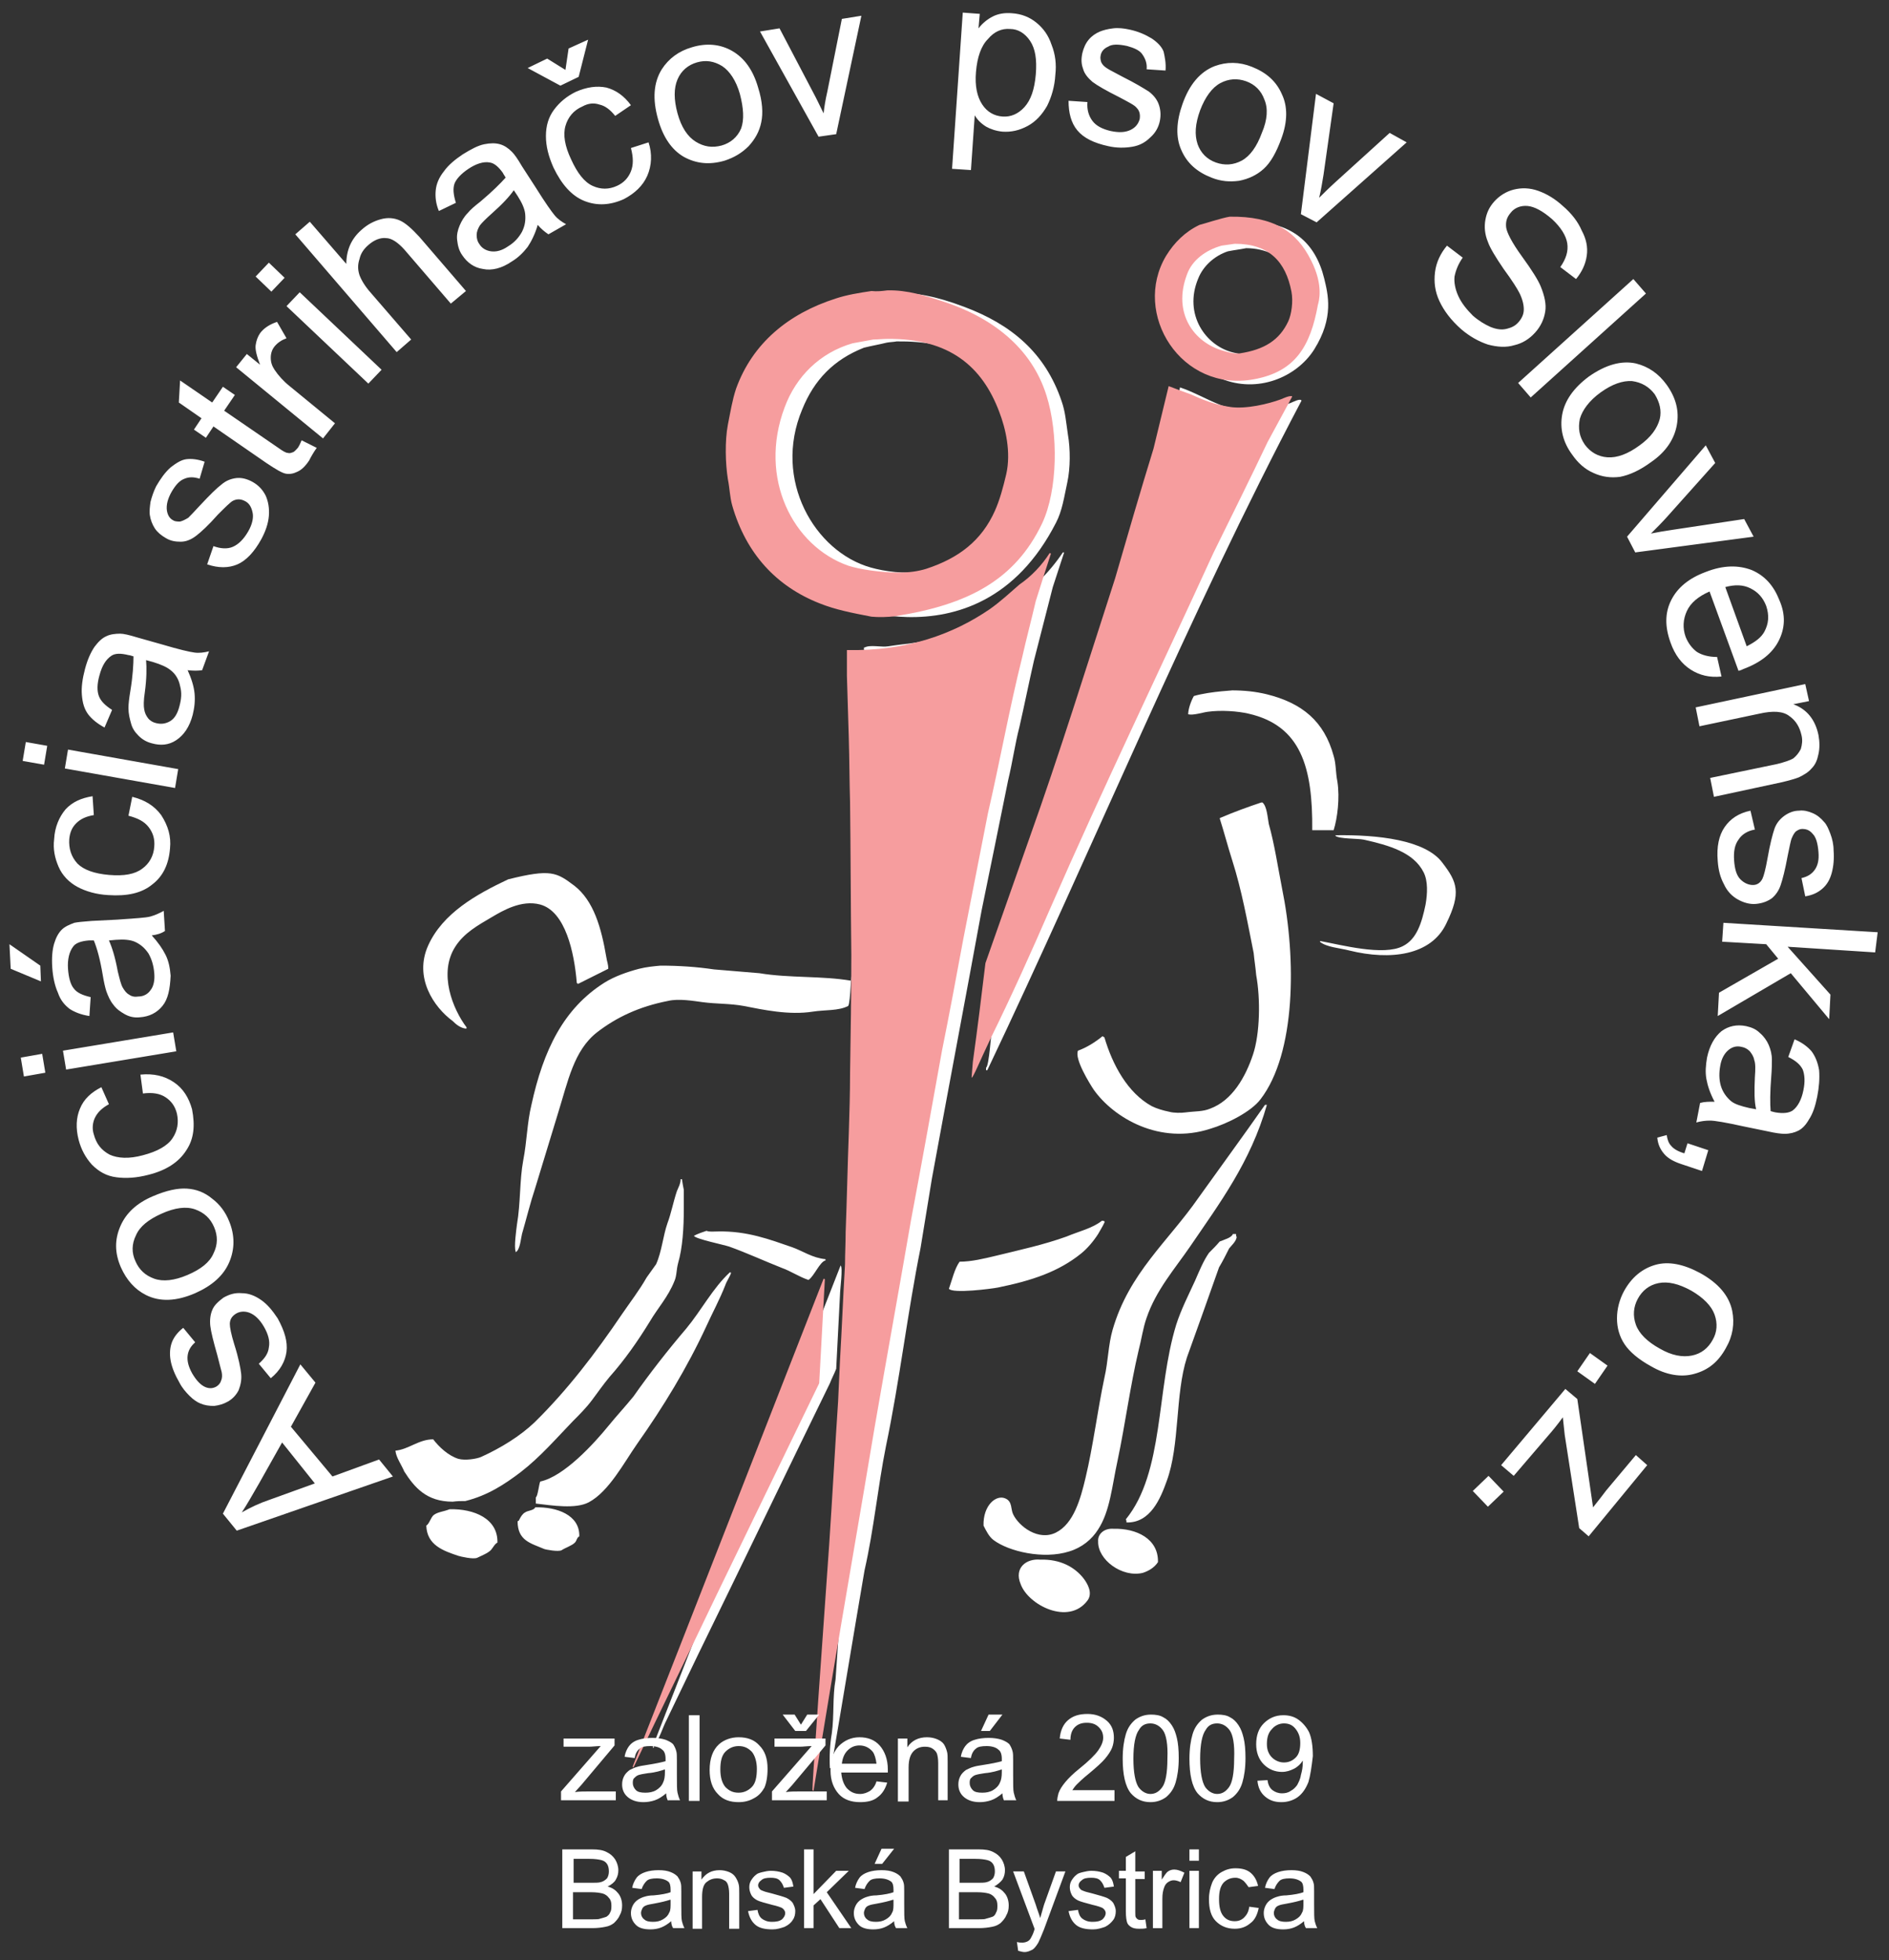 <?xml version="1.0" encoding="utf-8"?>
<!-- Generator: Adobe Illustrator 27.9.5, SVG Export Plug-In . SVG Version: 9.03 Build 54986)  -->
<svg version="1.1" id="Layer_1" xmlns="http://www.w3.org/2000/svg" xmlns:xlink="http://www.w3.org/1999/xlink" x="0px" y="0px"
	 viewBox="0 0 300 311.2" style="enable-background:new 0 0 300 311.2;" xml:space="preserve">
<rect x="0" y="0" width="300" height="311.2" fill="#333333" stroke="none"/>
<g>
	<defs>
		<path id="SVGID_1_" d="M198,35.2c7.1-0.1,10.9,3.3,12.3,9c0.6,2.5,1.6,6.2-1.6,11.3c-2.8,4.4-9,7-14.8,4.6c-4.1-1.7-6.6-4-7.9-8.5
			c-1.2-4-1.2-4.9,0.1-8.3c1.1-3.1,3.2-5.6,6.2-6.9c1.1-0.3,2.2-0.6,3.2-0.9C196.4,35.3,197.2,35.2,198,35.2L198,35.2z M197.9,39.4
			c-1,0.2-1.9,0.3-2.9,0.5c-2.1,0.7-3.9,2.3-4.7,4.3c-2.4,5.7,1.2,10.8,5.7,11.8c0.9,0.2,2.5,0.6,3.8,0.3c2.9-0.7,5.3-2.4,6.3-5
			C208.5,44.8,204.1,39.4,197.9,39.4L197.9,39.4z M153.1,48.7c7.5,2.8,12.9,7.3,15.5,15c0.6,1.7,0.7,3.3,1,5.3
			c0.4,2.3,0.4,5.3-0.1,7.6c-0.5,2.3-0.8,4.5-1.8,6.4c-12.7,24.8-38.6,10.9-34.7,12.6c-8.2-3.6-12.4-8.5-14.3-18.3
			c-0.5-2.3-0.7-5.9-0.3-8.6c0.3-1.8,0.5-3.4,0.9-5c0.7-2.6,2-5.1,3.4-7.1c2.6-3.6,6.8-6.7,11.5-8.2
			C140.3,46.6,143.8,45.2,153.1,48.7L153.1,48.7z M142.4,54.2c-0.5,0.1-1.1,0.1-1.6,0.2c-1.2,0.3-2.4,0.5-3.6,0.8
			c-4.8,1.9-7.9,5.1-9.8,9.8c-4.7,11.2,2,22.6,10.9,25.1c2.1,0.6,5.5,1.1,8.1,0.6c8.3-1.5,12.8-5.3,15-12.9c0.9-3,1.2-6.9,0.2-10.2
			c-0.5-1.9-1.2-3.8-2.2-5.3C156.1,56.9,151.2,54.1,142.4,54.2L142.4,54.2z M187.4,61.5c2.1,0.7,4.2,1.9,6.2,2.7
			c1.1,0.5,2.3,0.5,3.8,0.8c2.3,0.3,5.8-0.4,7.5-1c0.5-0.2,1.6-0.8,1.8-0.4c-18,34.1-33.1,71-49.9,106.3c-0.1,0-0.2,0-0.2,0
			c0-0.1,0-0.3,0-0.4c0.5-0.3,0.8-5.6,1-6.7c0.5-3.7,1-7.4,1.4-11c0.9-2.7,1.9-5.4,2.8-8.1c1.4-3.7,2.6-7.6,3.9-11.4
			c4.2-11.7,7.8-23.7,11.8-35.7c2.3-6.8,4.4-13.8,6.4-20.9C185.1,71,186.6,66.3,187.4,61.5L187.4,61.5z M168.8,87.7
			c0.1,0,0.1,0,0.2,0c-0.6,1.8-1.2,3.7-1.8,5.5c-1,3.9-2,7.8-3,11.7c-0.8,3.5-1.5,7-2.3,10.5c-0.7,2.7-1.1,5.6-1.8,8.5
			c-1.4,6.9-2.8,13.8-4.2,20.6c-2.6,14.2-5.3,28.4-7.9,42.6c-0.6,3.7-1.2,7.3-1.8,11c-2.1,10.4-3.3,21-5.5,31.5
			c-1.3,6.5-1.9,13.1-3.4,19.7c-1.8,10.5-3.5,20.9-5.3,31.4c-0.1,0-0.1,0-0.2,0c-0.1-1.8,0-3.8,0.3-5.5c0.4-2.9,0.1-5.8,0.6-8.6
			c0.4-5.8,0.8-11.6,1.2-17.4c0.7-11.4,1.4-22.7,2.1-34.1c0.4-8.9,0.8-17.7,1.2-26.6c0-2.1,0.1-4.1,0.1-6.2
			c0.2-6.4,0.3-12.9,0.5-19.3c0-1.5,0-2.9,0-4.4c0-5.4,0-10.9,0.1-16.3c0-4.4-0.1-8.7-0.1-13.1c0-1.9-0.1-3.9-0.1-5.8
			c0-3-0.1-6-0.1-9c-0.1-3.9-0.3-7.7-0.4-11.6c0,0,0.1,0,0.1,0c0.9-0.5,2.7,0,3.8-0.2c2.5-0.4,4.9-0.5,7.1-1.2
			C156.9,99.2,164.3,94.4,168.8,87.7L168.8,87.7z M208.4,131.8c0.1-10-1.8-16.6-10.1-18.5c-1.7-0.4-4.4-0.6-6.5-0.3
			c-0.8,0.1-2.3,0.6-3.1,0.4c0-0.9,0.5-2.2,0.9-2.9c2.7-0.8,7-0.9,5.9-0.9c2.2,0,3.9,0.2,5.6,0.6c5.7,1.4,9.2,4.3,10.7,9.8
			c0.4,1.3,0.3,2.6,0.6,4.1c0.4,2.6,0,5.8-0.6,7.7C210.7,131.8,209.5,131.8,208.4,131.8L208.4,131.8z M200.3,127.4
			c0.1,0,0.1,0,0.2,0c0.7,0.6,0.8,2.3,1,3.4c0.9,3.2,1.4,6.6,2.1,10.2c2.3,11.2,2.2,26.2-3.4,33.5c-1.5,2-5.3,3.9-8,4.7
			c-8,2.6-15.3-1.7-18.5-6.2c-0.6-0.9-3.1-4.9-2.5-6.2c1.4-0.5,2.8-1.4,3.9-2.3c0.1,0.1,0.2,0.1,0.3,0.2c1.3,4.4,3.7,8.8,7.5,10.9
			c0.8,0.4,1.8,0.7,2.8,0.9c0.7,0.2,1.9,0.2,2.6,0.1c1.5-0.2,2.7-0.1,3.9-0.6c3.5-1.3,5.6-5,6.8-8.6c1.1-3.3,1.2-8.8,0.5-12.6
			c-0.1-1.2-0.3-2.4-0.4-3.5c-1-5-1.9-10-3.4-14.7c-0.7-2.2-1.3-4.5-2-6.7c0.1,0,0.1-0.1,0.2-0.1C196,128.9,198.2,128.1,200.3,127.4
			L200.3,127.4z M212.1,132.6c6.6-0.1,14.3,0.7,17,4.4c2.3,3,3,4.7,0.6,9.6c-2.4,5.1-8.9,5.9-15.4,4.3c-1.5-0.4-3.6-0.5-4.7-1.4
			c0,0,0,0,0.1-0.1c3.3,0.6,10,2.4,13.1,0.8c2.2-1.1,3-3.7,3.6-6.6c0.3-1.7,0.4-3.7-0.3-5.1c-1.6-3.2-5.5-4.3-9.5-5.2
			c-1-0.2-3.9-0.1-4.5-0.6C212.1,132.7,212.1,132.7,212.1,132.6L212.1,132.6z M91.2,140.6c3.1,2.4,4.3,6.7,5.1,11.4
			c0.1,0.7,0.3,1,0.3,1.8c-1.6,0.8-3.2,1.6-4.8,2.4c-0.1-0.1-0.2-0.1-0.2-0.2c-0.4-4.8-1.8-11.3-5.8-12.4c-3-0.8-6,1-7.7,2
			c-2.2,1.3-4.4,2.5-5.8,4.7c-2.7,4.2-0.4,9.9,1.8,12.8c0,0.1,0,0.2-0.1,0.2c-0.9-0.1-1.6-0.7-2.1-1.2c-3-2.2-6.2-6.9-3.9-12
			c2.3-5.1,7.6-8.1,12.7-10.5C87.5,137.9,88.4,138.5,91.2,140.6L91.2,140.6z M104.9,153.3c3,0,5.8,0.2,8.5,0.6
			c2.4,0.2,4.8,0.4,7.2,0.6c4.8,0.8,10,0.4,14.6,1.2c0-2.7-0.1,3.6-0.5,4c-1.5,0.8-3.7,0.6-5.6,0.9c-3.8,0.6-7.9-0.3-11-0.9
			c-2.2-0.4-4.2-0.3-6.5-0.6c-1.5-0.2-3.8-0.6-5.5-0.2c-4.6,0.9-8.2,2.6-11.3,5c-3.7,2.9-4.6,7.8-6.2,12.9
			c-1.2,3.9-2.4,7.9-3.6,11.8c-0.8,2.4-1.4,4.9-2.1,7.3c-0.2,0.8-0.3,2.5-1,2.9c0,0,0-0.1,0-0.1c-0.3-0.7,0.1-3.5,0.2-4.3
			c0.6-3.5,0.4-7,1-10.2c0.6-3.1,0.6-5.9,1.3-8.8c1.9-8.7,5.1-15.3,11.6-19.4c1.6-1,3.6-1.7,5.5-2.2
			C102.7,153.5,103.8,153.4,104.9,153.3L104.9,153.3z M200.9,175.4c0.1,0,0.2,0,0.3,0c-2.6,9.1-7.5,15.6-12.2,22.5
			c-2.4,3.5-5.4,6.9-6.9,11.3c-0.6,1.7-0.8,3.4-1.3,5.3c-1.3,5.5-2.1,11.6-3.3,17.3c-0.9,4.1-1.2,8.1-3.1,11c-1,1.6-2.6,2.9-4.6,3.5
			c-4.1,1.3-9.6,0-12-1.8c-0.7-0.5-1.2-1.5-1.6-2.3c-0.1-3.2,2-5,3.5-4.3c1.1,0.5,0.8,1.7,1.2,2.5c0.9,1.9,4,4.3,6.8,2.9
			c2.8-1.4,3.9-5.3,4.7-8.7c1.2-5,1.9-10.7,3-15.9c0.6-2.6,0.6-5.2,1.3-7.6c2.6-9,8.8-14,13.6-20.9
			C193.8,185.3,197.4,180.4,200.9,175.4L200.9,175.4z M62.8,230.3c2.1-0.2,3.7-1.8,6-1.8c0.9,1.2,2.4,2.6,4,3.1
			c1.1,0.3,2.9,0,3.6-0.3c3.1-1.4,6.2-3.3,8.5-5.5c5.2-5.1,9.7-11,13.9-17.2c1.3-1.9,2.7-3.7,3.9-5.8c0.5-0.7,1-1.4,1.5-2.1
			c0.9-2,1.1-4.5,1.8-6.5c0.6-1.6,0.9-3.3,1.5-5.1c0.2-0.5,0.6-1.2,0.6-1.9c0.1,0,0.2,0,0.2,0c0.1,0.7,0.2,1.2,0.3,1.7
			c0,1,0,1.9,0,2.9c0,3.2-0.2,6.3-0.9,8.7c-0.3,1.1-0.2,2-0.6,2.9c-1,2.5-2.6,4.2-3.9,6.4c-1.9,3.1-4,6.1-6.4,8.8
			c-1,1.2-1.9,2.5-2.8,3.7c-0.9,1.2-2,2.3-3,3.3c-2.7,2.8-5.2,5.7-8.3,8.1c-2.5,1.9-5.2,3.7-8.8,4.6c-0.7,0-1.3,0-2,0.1
			c-4.2,0-6.1-2.3-7.7-4.8C63.8,232.6,62.9,231.4,62.8,230.3L62.8,230.3z M175,193.8c0.1,0,0.3,0,0.4,0.1c0,0.1,0.3-0.2-1,2
			c-0.7,1.1-1.7,2.3-2.7,3.1c-3.6,2.9-7.8,4.3-13.2,5.4c-1,0.2-7.2,1-7.8,0.2c0.5-1.4,0.9-3.2,1.7-4.3c1.9,0,3.9-0.5,5.6-0.9
			c4.1-1,7.8-1.8,11.4-3.1C171.3,195.5,173.5,195,175,193.8L175,193.8z M114,195.5c4.7-0.1,8.3,1.3,11.8,2.5
			c1.7,0.6,3.2,1.7,5.3,1.9c0,0.1,0,0.2,0,0.2c-0.9,0.2-1.8,2.5-2.7,3.1c-1.5-0.5-2.8-1.4-4.2-1.9c-2.8-1.1-5.6-2.4-8.4-3.4
			c-0.9-0.3-5.3-1.2-5.6-1.7c0.5-0.3,1.4-0.6,2-0.8C112.7,195.6,113.3,195.5,114,195.5L114,195.5z M195.8,195.9c0.2,0,0.3,0,0.5,0
			c0,0.2,0,0.3,0.1,0.5c-0.1,0.7-0.8,1.3-1.2,1.8c-0.5,1-1,2-1.6,3c-1.7,4.8-3.4,9.6-5.1,14.3c-1.9,5.9-1.1,13.9-3.2,19.6
			c-1,2.8-2.6,6.7-6.4,6.6c0-0.2,0-0.3-0.1-0.5c6.1-7.5,4.8-20.5,8-30.9c0.8-2.5,2-4.8,3-7c0.7-1.6,1.3-3.1,2.2-4.4
			c0.6-0.6,1.2-1.2,1.7-1.8C194.4,196.8,195.6,196.5,195.8,195.9L195.8,195.9z M133.5,200.9c0.4,0.3-0.1,3.8-0.1,4.7
			c-0.2,3.9-0.4,7.8-0.6,11.7c-0.3,0.8-0.7,1.5-1,2.3c-7,14.3-13.9,28.7-20.9,43c-1.7,3.5-3.4,7.1-5.1,10.6
			c-0.4,0.7-1.3,3.4-1.8,3.6c0-0.1,0-0.3,0-0.4C113.8,251.3,123.6,226.1,133.5,200.9L133.5,200.9z M115.9,202c0.1,0,0.2,0,0.2,0.1
			c-0.2,0.6-0.7,1.3-0.9,1.9c-0.9,2.3-2,4.3-3,6.5c-3.1,6.7-6.9,12.9-11,18.7c-2.1,3-4.5,7.6-7.7,9.3c-2.1,1.1-5.8,0.5-8.4,0.2
			c0-0.3,0-0.7,0-1c0.3-0.1,0.5-2.1,0.7-2.5c3.8-0.8,8.6-6.1,10.8-8.8c1.3-1.6,2.7-3.1,4-4.7c2.6-3.7,5.5-7.4,8.4-10.8
			C111.4,208,113.2,204.5,115.9,202L115.9,202z M85,239.3c3.4-0.1,7.1,1.2,7,4.6c-0.4,0.2-0.4,0.7-0.7,1c-0.5,0.5-1.5,0.8-2.1,1.2
			c-0.5,0.3-2.6-0.1-2.8-0.2c-2.1-0.9-4.2-1.3-4.2-4.4c0.3-0.1,0.1,0,0.3-0.3c0.2-0.4,0.5-0.9,0.9-1.1
			C83.8,239.8,84.8,239.8,85,239.3L85,239.3z M71.4,239.6c3.9-0.1,7.7,1.5,7.6,5.3c-0.5,0.2-0.8,1.1-1.3,1.4c-0.5,0.4-1.3,0.7-1.9,1
			c-0.6,0.3-2.7-0.2-3-0.3c-2.4-0.8-5-1.7-5.1-4.8c0.5-0.3,0.7-1.3,1.2-1.7C69.6,240,70.4,240,71.4,239.6L71.4,239.6z M176.8,242.7
			c3.7-0.1,7.2,1.6,7.1,5.3c-0.6,0.9-1.5,1.4-2.4,1.7c-3.3,0.8-7.2-2.1-7.1-5C174.3,243.6,175.3,242.6,176.8,242.7L176.8,242.7z
			 M165.2,247.6c3.2-0.1,5.5,1.2,6.9,3c0.6,0.8,1.5,2.3,0.6,3.5c-3,4-9.4,0.7-10.6-2.6C161,248.9,163,247.4,165.2,247.6L165.2,247.6
			z M103.7,277.2c0.1,0,0.1,0.1,0.2,0.1c-0.1,0.1-0.1,0.2-0.2,0.2C103.7,277.4,103.7,277.3,103.7,277.2L103.7,277.2z"/>
	</defs>
	<use xlink:href="#SVGID_1_"  style="overflow:visible;fill-rule:evenodd;clip-rule:evenodd;fill:#FFFFFF;"/>
	<clipPath id="SVGID_00000008141413983543449470000006735025158427101099_">
		<use xlink:href="#SVGID_1_"  style="overflow:visible;"/>
	</clipPath>
</g>
<g>
	<defs>
		<path id="SVGID_00000151523800455829986240000001546663505108242308_" d="M195.3,34.4c6.9-0.1,10.6,2.3,12.9,6.9
			c2.1,4.1,1.2,6.7,1.1,7.1c-1.2,6.6-3.6,10.6-10.1,11.8c-11.6,2.2-19.5-10.4-14-19.6c1.3-2.1,3-3.8,5.3-4.9
			C191,35.6,194,34.6,195.3,34.4L195.3,34.4z M196.1,38.7c-0.7,0.1-1.4,0.2-2.1,0.3c-2.5,0.7-4.7,2.3-5.5,4.6
			c-2.3,6.1,1.1,10.8,5.8,12.1c0.7,0.2,1.7,0.5,2.6,0.4c3.9-0.6,6.3-2.1,7.7-5.1c0.5-1.1,0.8-3.1,0.5-4.7
			C204.2,41.6,201.6,38.7,196.1,38.7L196.1,38.7z M140.9,46.1c3.2-0.1,6.2,0.9,8.7,1.7c7.8,2.5,14.2,7.3,16.6,15
			c1.9,6,1.8,15-0.7,20.3c-4.3,9-11.8,12.9-23.2,14.7c-1.3,0.2-2.9,0.2-3.9,0.1c-3.1-0.6-5.7-1.1-8.2-2.1
			c-6.9-2.7-11.7-7.9-13.9-15.5c-0.4-1.4-0.4-2.7-0.7-4.2c-0.4-2.5-0.5-6.1,0-8.7c0.4-2,0.7-3.9,1.3-5.7c2.6-7.2,8.3-11.9,15.8-14.3
			c1.8-0.6,3.7-0.9,5.7-1.2C139.3,46.3,140.1,46.2,140.9,46.1L140.9,46.1z M140.9,53.8c-0.7,0-1.5,0.1-2.2,0.1
			c-1.1,0.2-2.2,0.4-3.3,0.6c-5.2,1.5-9,5.3-10.8,10.2c-4.2,11.2,1.3,22,10.1,25.1c1.8,0.6,5.3,1.1,8,1.1c1.7,0,3.1-0.2,4.4-0.6
			c5.2-1.7,8.8-4.5,10.9-9.2c0.8-1.8,1.3-3.7,1.8-5.8c0.8-3.5-0.1-7.3-1.1-9.9C156,58.2,150.8,53.7,140.9,53.8L140.9,53.8z
			 M185.6,61.3c1.3,0.5,2.4,0.9,3.5,1.3c2,0.9,3.7,1.6,6.2,2c2.6,0.4,6.2-0.5,8.1-1.2c0.5-0.2,1.3-0.6,1.8-0.5c0,0,0,0,0,0.1
			c-1.3,2.4-2.6,4.8-3.9,7.2c-2.8,5.9-5.7,11.7-8.6,17.6c-8.6,18.8-17.6,37.4-25.9,56.4c-3,6.9-6.1,13.8-9.4,20.5
			c-2,4.2-2.8,6.3-3.1,6.4c0-0.3,0.2-2.3,0.2-2.5c0.8-5.8,1.3-9.9,2-15.7c2.3-6.5,4.6-13.1,6.9-19.6c4.9-13.7,9.2-27.6,13.7-41.5
			c2-6.9,4-13.8,6.1-20.6C184,67.9,184.8,64.6,185.6,61.3L185.6,61.3z M166.7,87.8c0.1,0,0.2,0.1,0.2,0.1c-0.8,2.4-1.6,5-2.4,7.5
			c-0.7,3-1.5,6-2.2,9.1c-2,8-3.5,16.4-5.4,24.6c-1.3,6.6-2.6,13.3-3.9,19.9c-1.1,5.9-2.2,11.9-3.4,17.8c-1.6,8.9-3.2,17.8-4.9,26.8
			c-1.9,11-3.9,22-5.8,33c-2.3,13.8-4.7,27.5-7,41.3c-1.3,7.9-2.7,16.3-2.7,16.4c0,0,0,0-0.1,0c0,0,0-0.1,0-0.1
			c-0.1-0.2-0.5,4.5,2.6-39.2c0.5-7.5,0.9-15,1.4-22.5c0.1-2.2,0.2-4.4,0.3-6.5c0.3-5.1,0.5-10.2,0.8-15.3c0-1.7,0.1-3.4,0.1-5.1
			c0.2-5.2,0.3-10.4,0.5-15.7c0.1-3.2,0.2-6.3,0.2-9.5c0.1-6.3,0.2-12.6,0.2-18.8c-0.1-8.1-0.1-16.1-0.2-24.2
			c-0.1-3.4-0.1-6.8-0.2-10.2c-0.1-3.3-0.2-6.6-0.3-9.9c0-1.3,0-3.2,0-4.1c9.6,0.2,17-2.6,22.7-6.5c1.7-1.2,3.2-2.6,4.7-3.9
			C163.8,91.5,165.5,89.7,166.7,87.8L166.7,87.8z M130.8,203c0.1,0,0.2,0.1,0.2,0.1c-0.3,5.5-0.6,11-0.9,16.5
			c-5.4,11.1-10.8,22.3-16.2,33.4c-4.4,9.2-8.9,18.4-13.3,27.6c0,0-0.1,0-0.1-0.1c0,0,0,0,0-0.1C110.6,254.7,120.7,228.8,130.8,203
			L130.8,203z"/>
	</defs>
	
		<use xlink:href="#SVGID_00000151523800455829986240000001546663505108242308_"  style="overflow:visible;fill-rule:evenodd;clip-rule:evenodd;fill:#F69D9E;"/>
	<clipPath id="SVGID_00000117670889048928793070000014980560828594688442_">
		<use xlink:href="#SVGID_00000151523800455829986240000001546663505108242308_"  style="overflow:visible;"/>
	</clipPath>
</g>
<g>
	<defs>
		<path id="SVGID_00000037692249569031776740000013671648530521451954_" d="M37.6,243l-2.2-2.7l12.3-23.7l2.4,2.9l-3.9,7l6.6,7.9
			l7.4-2.7l2.2,2.7L37.6,243L37.6,243z M44.8,229l-3.6,6.4c-1.1,1.9-2,3.5-2.8,4.7c1.4-0.8,2.9-1.5,4.4-2l7.2-2.6L44.8,229L44.8,229
			z M45.5,214.6c-0.2,1.5-1,3-2.5,4.2l-1.9-2.3c0.9-0.8,1.5-1.6,1.6-2.6c0.2-1-0.1-2.1-0.8-3.3c-0.7-1.2-1.5-1.9-2.3-2.2
			c-0.8-0.3-1.6-0.2-2.2,0.2c-0.6,0.4-0.9,0.9-0.9,1.6c0,0.5,0.2,1.6,0.7,3.2c0.7,2.2,1,3.8,1.1,4.7c0.1,1-0.1,1.8-0.4,2.6
			c-0.4,0.8-1,1.4-1.7,1.8c-0.7,0.4-1.4,0.6-2.2,0.7c-0.8,0-1.5-0.1-2.2-0.4c-0.5-0.2-1.1-0.6-1.7-1.2c-0.6-0.6-1.2-1.3-1.6-2.1
			c-0.7-1.2-1.2-2.4-1.4-3.5c-0.2-1.1-0.1-2.1,0.2-2.9c0.3-0.8,0.9-1.6,1.8-2.3l1.9,2.3c-0.7,0.6-1.1,1.3-1.2,2.1
			c-0.1,0.8,0.1,1.7,0.7,2.8c0.7,1.2,1.4,1.9,2.1,2.2c0.7,0.3,1.3,0.2,1.8-0.1c0.3-0.2,0.6-0.5,0.7-0.9c0.2-0.4,0.2-0.9,0.1-1.4
			c-0.1-0.3-0.3-1.2-0.7-2.7c-0.6-2.1-1-3.7-1.1-4.6c-0.1-0.9,0-1.8,0.3-2.5c0.3-0.8,1-1.4,1.8-2c0.9-0.5,1.8-0.8,2.9-0.7
			c1.1,0,2.1,0.4,3.1,1.1c1,0.7,1.8,1.7,2.6,2.9C45.2,211.3,45.7,213,45.5,214.6L45.5,214.6z M36.4,200.4c-0.9,2.1-2.7,3.7-5.4,4.9
			c-3,1.3-5.6,1.4-7.8,0.3c-1.8-0.9-3.1-2.4-4-4.4c-1-2.3-1-4.4-0.1-6.5c0.9-2.1,2.6-3.7,5.2-4.8c2.1-0.9,3.9-1.3,5.4-1.2
			c1.5,0.1,2.8,0.6,4,1.6c1.2,0.9,2.1,2.1,2.7,3.6C37.3,196.1,37.3,198.3,36.4,200.4L36.4,200.4z M34,194.8c-0.6-1.4-1.6-2.3-3-2.8
			c-1.4-0.5-3.2-0.3-5.4,0.7c-2,0.9-3.4,2-4,3.4c-0.7,1.4-0.7,2.8-0.1,4.1c0.6,1.4,1.6,2.3,3,2.8c1.4,0.5,3.2,0.3,5.3-0.6
			c2.1-0.9,3.5-2,4.1-3.4C34.6,197.6,34.6,196.2,34,194.8L34,194.8z M29.6,182.6c-1.2,1.9-3.2,3.2-6,3.9c-1.9,0.5-3.6,0.6-5.1,0.4
			c-1.6-0.2-2.8-0.9-3.9-2c-1-1.1-1.7-2.4-2.1-3.9c-0.5-1.9-0.4-3.6,0.2-5c0.6-1.5,1.8-2.6,3.4-3.4l1.2,2.7
			c-1.1,0.6-1.8,1.3-2.2,2.1c-0.4,0.8-0.5,1.8-0.2,2.7c0.4,1.5,1.2,2.5,2.5,3.2c1.3,0.6,3.1,0.7,5.3,0.1c2.3-0.6,3.9-1.5,4.7-2.7
			c0.8-1.2,1-2.5,0.7-3.9c-0.3-1.2-0.9-2-1.8-2.6c-0.9-0.6-2.1-0.8-3.6-0.6l-0.4-3c2.1-0.2,3.8,0.2,5.3,1.2c1.5,1,2.4,2.5,2.9,4.3
			C31,178.7,30.8,180.8,29.6,182.6L29.6,182.6z M10.5,169.8l-0.5-3l17.5-2.9l0.5,3L10.5,169.8L10.5,169.8z M3.3,167.9l3.4-0.6l0.5,3
			l-3.4,0.6L3.3,167.9L3.3,167.9z M25.8,159.7c-0.9,1.1-2.1,1.7-3.6,1.8c-0.9,0.1-1.7-0.1-2.4-0.5c-0.7-0.4-1.3-0.8-1.8-1.5
			c-0.5-0.6-0.8-1.3-1.1-2.1c-0.2-0.6-0.4-1.5-0.6-2.7c-0.4-2.4-0.9-4.2-1.4-5.4c-0.4,0-0.7,0-0.8,0c-1.2,0.1-2.1,0.4-2.5,1
			c-0.6,0.8-0.9,2-0.8,3.5c0.1,1.4,0.4,2.5,0.9,3.1c0.5,0.7,1.4,1.1,2.7,1.4l-0.2,3c-1.3-0.2-2.3-0.6-3.1-1.1
			c-0.8-0.6-1.5-1.4-1.9-2.6c-0.5-1.1-0.8-2.5-0.9-4c-0.1-1.5,0-2.8,0.3-3.8c0.3-1,0.7-1.7,1.2-2.2c0.5-0.5,1.2-0.8,2-1.1
			c0.5-0.1,1.4-0.2,2.8-0.3l4-0.2c2.8-0.2,4.6-0.3,5.3-0.5c0.7-0.2,1.4-0.5,2.1-0.9l0.2,3.2c-0.6,0.4-1.3,0.6-2.1,0.7
			c1,1.1,1.7,2.1,2.2,3.1c0.5,1,0.7,2.1,0.8,3.3C27,157,26.7,158.6,25.8,159.7L25.8,159.7z M24.5,154.5c-0.1-1.2-0.4-2.2-0.9-3.1
			c-0.6-0.9-1.3-1.5-2.2-1.9c-0.7-0.3-1.7-0.4-3-0.3l-1.1,0.1c0.5,1.1,1,2.7,1.4,4.9c0.3,1.2,0.5,2.1,0.8,2.6c0.3,0.5,0.6,0.9,1,1.1
			c0.4,0.3,0.9,0.4,1.5,0.3c0.8,0,1.5-0.4,1.9-1C24.4,156.6,24.6,155.6,24.5,154.5L24.5,154.5z M1.5,149.9l4.9,3.4l0.1,2.5l-4.8-2
			L1.5,149.9L1.5,149.9z M27,134.7c-0.2,2.5-1.1,4.4-2.8,5.7c-1.7,1.4-4,1.9-7,1.7c-1.9-0.1-3.6-0.6-4.9-1.3s-2.4-1.8-3-3.2
			c-0.6-1.4-0.9-2.8-0.7-4.4c0.1-1.9,0.8-3.5,1.8-4.7c1.1-1.2,2.5-1.8,4.3-2.1l0.2,3c-1.2,0.2-2.1,0.6-2.8,1.3
			c-0.7,0.7-1,1.5-1.1,2.5c-0.1,1.5,0.3,2.8,1.3,3.9c1,1,2.7,1.6,5,1.8c2.4,0.2,4.1-0.1,5.3-1c1.1-0.8,1.8-2,1.9-3.5
			c0.1-1.2-0.2-2.2-0.9-3.1c-0.7-0.9-1.7-1.4-3.2-1.8l0.6-3c2,0.5,3.5,1.4,4.6,2.9C26.7,131.1,27.2,132.8,27,134.7L27,134.7z
			 M27.8,125.1L10.3,122l0.5-3l17.5,3.1L27.8,125.1L27.8,125.1z M3.6,120.8l0.5-3l3.4,0.6l-0.5,3L3.6,120.8L3.6,120.8z M32.1,106.4
			c-0.7,0.1-1.4,0.1-2.3,0c0.6,1.3,1,2.6,1.1,3.7c0.1,1.1,0,2.2-0.3,3.4c-0.5,1.9-1.4,3.2-2.6,4c-1.2,0.8-2.5,0.9-3.9,0.5
			c-0.8-0.2-1.5-0.6-2.1-1.2c-0.6-0.6-1-1.2-1.2-2c-0.2-0.7-0.4-1.5-0.4-2.4c0-0.6,0.1-1.5,0.3-2.7c0.4-2.4,0.5-4.3,0.5-5.5
			c-0.4-0.1-0.6-0.2-0.8-0.2c-1.2-0.3-2.1-0.3-2.7,0.1c-0.9,0.6-1.5,1.6-1.9,3.1c-0.4,1.4-0.4,2.5-0.1,3.3c0.3,0.8,1,1.5,2.1,2.2
			l-1.2,2.8c-1.1-0.6-2-1.3-2.6-2.1c-0.6-0.8-0.9-1.8-1-3.1c-0.1-1.2,0.1-2.6,0.5-4.1c0.4-1.5,0.9-2.6,1.5-3.5
			c0.6-0.8,1.2-1.4,1.9-1.7c0.6-0.3,1.4-0.4,2.2-0.4c0.5,0,1.4,0.2,2.7,0.6l3.9,1.1c2.7,0.8,4.4,1.2,5.2,1.3c0.7,0.1,1.5,0,2.3-0.2
			L32.1,106.4L32.1,106.4z M28.6,108.9c-0.2-1-0.7-1.9-1.5-2.5c-0.6-0.5-1.5-0.9-2.8-1.3l-1.1-0.3c0.1,1.2,0.1,2.9-0.2,5.1
			c-0.2,1.3-0.2,2.2-0.1,2.7c0.1,0.6,0.3,1,0.6,1.4c0.3,0.4,0.8,0.7,1.3,0.8c0.8,0.2,1.5,0.1,2.2-0.3c0.7-0.4,1.2-1.2,1.5-2.4
			C28.8,111,28.9,110,28.6,108.9L28.6,108.9z M42.7,81.9c-0.1,1.2-0.5,2.4-1.2,3.7c-1.1,2-2.4,3.4-3.8,4c-1.4,0.6-3,0.6-4.8,0l1-2.9
			c1.1,0.4,2.2,0.5,3.1,0.1c0.9-0.4,1.7-1.2,2.4-2.4c0.7-1.2,0.9-2.3,0.7-3.1c-0.2-0.9-0.6-1.5-1.3-1.8c-0.6-0.3-1.2-0.3-1.8,0
			c-0.4,0.2-1.2,1-2.4,2.2c-1.5,1.7-2.7,2.8-3.5,3.4c-0.8,0.6-1.6,0.9-2.4,0.9c-0.8,0-1.6-0.1-2.4-0.6c-0.7-0.4-1.3-0.9-1.7-1.5
			c-0.4-0.6-0.7-1.4-0.8-2.1c-0.1-0.6,0-1.3,0.1-2.1c0.2-0.8,0.5-1.7,0.9-2.5c0.7-1.2,1.4-2.2,2.3-3c0.9-0.7,1.7-1.2,2.5-1.3
			c0.8-0.1,1.8,0,2.9,0.4L31.7,76c-0.9-0.3-1.7-0.3-2.4,0c-0.8,0.3-1.4,1-2,2c-0.7,1.2-0.9,2.2-0.8,3c0.1,0.7,0.4,1.3,1,1.6
			c0.3,0.2,0.7,0.2,1.1,0.2c0.4-0.1,0.8-0.3,1.3-0.6c0.2-0.2,0.9-0.9,1.9-2c1.5-1.6,2.6-2.7,3.4-3.3c0.7-0.6,1.5-0.9,2.3-1
			c0.8-0.1,1.7,0.1,2.6,0.6c0.9,0.5,1.6,1.2,2.1,2.2C42.6,79.6,42.8,80.7,42.7,81.9L42.7,81.9z M49.1,73.1c-0.6,0.9-1.2,1.5-1.9,1.8
			c-0.6,0.3-1.2,0.4-1.8,0.3c-0.6-0.1-1.6-0.7-3.1-1.7l-8.4-5.8l-1.2,1.8l-1.9-1.3l1.2-1.8l-3.6-2.5l0.2-3.5l5.1,3.5l1.7-2.5
			l1.9,1.3l-1.7,2.5l8.6,5.9c0.7,0.5,1.2,0.8,1.5,0.8c0.3,0.1,0.5,0,0.8-0.1c0.3-0.1,0.5-0.4,0.8-0.7c0.2-0.3,0.4-0.7,0.6-1.2
			l2.4,1.2C49.8,71.8,49.4,72.5,49.1,73.1L49.1,73.1z M46,61.3l7.2,5.9l-1.9,2.4L37.5,58.3l1.7-2.1l2.1,1.7
			c-0.5-1.3-0.8-2.4-0.7-3.1c0.1-0.7,0.3-1.3,0.7-1.9c0.6-0.8,1.5-1.4,2.7-1.8l1.5,2.6c-0.8,0.3-1.4,0.7-1.9,1.3
			c-0.4,0.5-0.6,1.1-0.6,1.8c0,0.7,0.2,1.3,0.6,1.9C44.2,59.6,45,60.5,46,61.3L46,61.3z M58.5,60.9l-13-12.3l2.1-2.2l13,12.3
			L58.5,60.9L58.5,60.9z M40.6,43.9l2.1-2.2l2.5,2.4l-2.1,2.2L40.6,43.9L40.6,43.9z M71.6,48.2l-7.4-8.6c-1-1.1-2-1.8-2.9-1.8
			c-0.9-0.1-1.9,0.3-2.8,1.1c-0.7,0.6-1.2,1.3-1.4,2.2c-0.3,0.9-0.3,1.7,0,2.6c0.3,0.8,0.9,1.8,1.8,2.8l6.4,7.4l-2.3,2L46.9,37.2
			l2.3-2l5.8,6.7c0-2.2,0.8-4,2.4-5.4c1-0.9,2-1.4,3.1-1.7c1.1-0.3,2.1-0.2,3,0.2c0.9,0.4,1.9,1.3,3.1,2.6l7.4,8.6L71.6,48.2
			L71.6,48.2z M87.1,37.2c-0.6-0.4-1.2-0.9-1.7-1.5c-0.4,1.4-1,2.6-1.6,3.5c-0.7,0.9-1.5,1.7-2.5,2.3c-1.6,1.1-3.2,1.5-4.6,1.2
			c-1.4-0.2-2.5-1-3.3-2.2c-0.5-0.7-0.7-1.5-0.8-2.4c-0.1-0.8,0.1-1.6,0.4-2.3c0.3-0.7,0.7-1.4,1.3-2c0.4-0.5,1.1-1.1,2-1.8
			c1.9-1.6,3.2-2.9,4-3.8c-0.2-0.4-0.4-0.6-0.4-0.7c-0.7-1-1.4-1.6-2.1-1.7c-1-0.2-2.2,0.2-3.4,1c-1.2,0.8-1.9,1.6-2.2,2.3
			c-0.3,0.8-0.2,1.8,0.2,3.1l-2.7,1.3c-0.5-1.2-0.6-2.3-0.5-3.3c0.1-1,0.5-2,1.3-3c0.7-1,1.8-1.9,3-2.7c1.3-0.8,2.4-1.4,3.4-1.6
			c1-0.2,1.8-0.2,2.5,0c0.7,0.2,1.3,0.6,1.9,1.2c0.4,0.4,0.9,1.1,1.6,2.3l2.2,3.4c1.5,2.4,2.5,3.8,3,4.4c0.5,0.6,1.1,1,1.8,1.4
			L87.1,37.2L87.1,37.2z M83.4,33.9c-0.1-0.8-0.5-1.7-1.2-2.8l-0.6-0.9c-0.7,1-1.8,2.2-3.5,3.7c-0.9,0.8-1.6,1.5-1.9,1.9
			c-0.3,0.5-0.5,1-0.5,1.5c0,0.5,0.1,1,0.4,1.4c0.4,0.7,1.1,1.1,1.9,1.2c0.8,0.1,1.7-0.1,2.7-0.8c1-0.6,1.7-1.4,2.2-2.3
			C83.4,35.8,83.5,34.9,83.4,33.9L83.4,33.9z M102.8,27.9c-0.7,1.6-2,2.8-3.7,3.7c-2.2,1-4.3,1.1-6.3,0.3c-2-0.8-3.6-2.6-4.9-5.3
			c-0.8-1.8-1.2-3.4-1.2-5c0-1.6,0.4-3,1.3-4.2c0.9-1.2,2-2.1,3.4-2.8c1.8-0.8,3.4-1,4.9-0.7c1.5,0.4,2.8,1.3,3.9,2.8l-2.5,1.7
			c-0.8-1-1.6-1.6-2.5-1.8c-0.9-0.3-1.8-0.2-2.7,0.3c-1.4,0.6-2.3,1.7-2.7,3.1c-0.4,1.4-0.1,3.2,0.9,5.3c1,2.2,2.1,3.6,3.4,4.2
			c1.3,0.6,2.6,0.6,3.9,0c1.1-0.5,1.8-1.3,2.2-2.3c0.4-1,0.4-2.2,0-3.7l2.8-0.9C103.6,24.4,103.5,26.3,102.8,27.9L102.8,27.9z
			 M89,13.6l-5.2-2.8l3.1-1.5l2.9,1.8l0.5-3.4l3.1-1.4l-1.5,5.9L89,13.6L89,13.6z M120.9,19.4c-0.3,1.5-1,2.7-2,3.8
			c-1.1,1.1-2.3,1.8-3.8,2.3c-2.4,0.7-4.5,0.5-6.5-0.6c-1.9-1.1-3.3-3.1-4.1-6c-0.9-3.2-0.7-5.8,0.6-7.9c1.1-1.7,2.7-2.9,4.8-3.5
			c2.3-0.7,4.5-0.5,6.4,0.6c1.9,1.1,3.3,3,4.1,5.8C121.1,16.1,121.2,18,120.9,19.4L120.9,19.4z M117.5,14.9
			c-0.6-2.1-1.6-3.6-2.8-4.4c-1.3-0.8-2.6-1-4-0.6c-1.4,0.4-2.5,1.3-3.1,2.7c-0.6,1.4-0.6,3.2,0,5.4c0.6,2.2,1.6,3.7,2.9,4.5
			c1.3,0.8,2.6,1,4.1,0.6c1.4-0.4,2.5-1.3,3.1-2.7C118.2,19,118.1,17.2,117.5,14.9L117.5,14.9z M132.8,21.3l-2.8,0.4l-9.3-16.7
			l3.1-0.5l5.3,10.1c0.6,1.1,1.1,2.2,1.7,3.4c0.1-1,0.3-2.2,0.6-3.5L133.7,3l3.1-0.5L132.8,21.3L132.8,21.3z M167.6,11.9
			c-0.1,1.8-0.6,3.5-1.3,4.9c-0.8,1.4-1.8,2.5-3.1,3.2c-1.3,0.7-2.6,1-4,0.9c-1-0.1-1.9-0.4-2.6-0.8c-0.8-0.5-1.4-1.1-1.8-1.8
			l-0.6,8.7l-3-0.2L152.9,2l2.7,0.2l-0.2,2.3c0.7-0.9,1.5-1.5,2.3-1.9c0.8-0.4,1.8-0.6,3-0.5c1.5,0.1,2.8,0.6,3.9,1.5
			c1.1,0.9,1.9,2,2.4,3.5C167.6,8.6,167.8,10.2,167.6,11.9L167.6,11.9z M163.6,6.5c-0.8-1.2-1.9-1.9-3.2-1.9
			c-1.3-0.1-2.5,0.4-3.5,1.6c-1.1,1.1-1.7,2.9-1.9,5.2c-0.2,2.3,0.2,4,1,5.2c0.8,1.2,1.9,1.8,3.2,1.9c1.3,0.1,2.5-0.4,3.5-1.5
			c1-1.1,1.6-2.8,1.8-5.2C164.7,9.4,164.4,7.7,163.6,6.5L163.6,6.5z M185.1,11.2l-3-0.2c0.1-0.9-0.2-1.7-0.7-2.4
			C181,8,180.1,7.6,179,7.3c-1.4-0.3-2.4-0.3-3,0.1c-0.7,0.3-1.1,0.8-1.2,1.4c-0.1,0.4,0,0.8,0.1,1.1c0.2,0.4,0.5,0.7,1,1
			c0.3,0.2,1.1,0.6,2.4,1.3c2,1,3.3,1.8,4.1,2.3c0.7,0.5,1.3,1.2,1.6,2c0.3,0.8,0.4,1.7,0.2,2.7c-0.2,1-0.7,1.9-1.5,2.6
			c-0.8,0.8-1.7,1.3-2.9,1.5c-1.2,0.2-2.5,0.2-3.8-0.1c-2.3-0.5-3.9-1.3-4.9-2.5c-1-1.2-1.4-2.8-1.4-4.7l3,0.2
			c-0.1,1.2,0.2,2.2,0.8,3c0.6,0.8,1.6,1.3,2.9,1.6c1.4,0.3,2.4,0.2,3.2-0.2c0.8-0.4,1.2-1,1.4-1.7c0.1-0.7,0-1.3-0.5-1.8
			c-0.3-0.4-1.3-0.9-2.8-1.7c-2-1-3.4-1.8-4.2-2.4c-0.7-0.6-1.3-1.3-1.5-2.1c-0.3-0.8-0.3-1.6-0.1-2.5c0.2-0.8,0.5-1.5,1-2.1
			c0.5-0.6,1.1-1,1.8-1.3c0.5-0.2,1.2-0.4,2.1-0.5c0.8-0.1,1.7,0,2.6,0.2c1.4,0.3,2.5,0.8,3.5,1.4c0.9,0.6,1.6,1.3,1.9,2.1
			C185,9.1,185.2,10.1,185.1,11.2L185.1,11.2z M203.5,22c-0.8,2.2-1.7,3.8-2.8,4.8c-1.1,1-2.4,1.6-3.9,1.9c-1.5,0.2-2.9,0.1-4.4-0.5
			c-2.3-0.9-3.9-2.3-4.8-4.4c-0.9-2-0.8-4.5,0.2-7.3c1.1-3.1,2.8-5.1,5.1-6c1.9-0.7,3.9-0.7,5.9,0.1c2.3,0.9,3.9,2.3,4.8,4.4
			C204.5,16.9,204.5,19.3,203.5,22L203.5,22z M200.8,15.8c-0.5-1.4-1.5-2.4-2.9-2.9c-1.4-0.5-2.8-0.4-4.1,0.3
			c-1.3,0.7-2.4,2.2-3.2,4.3c-0.8,2.2-0.9,3.9-0.4,5.4c0.5,1.4,1.5,2.4,2.9,2.9c1.4,0.5,2.8,0.4,4.1-0.3c1.3-0.7,2.4-2.2,3.2-4.4
			C201.3,19,201.4,17.2,200.8,15.8L200.8,15.8z M209.1,35.3l-2.5-1.3l2.4-19.1l2.8,1.5l-1.6,11.3c-0.2,1.2-0.4,2.5-0.7,3.7
			c0.7-0.7,1.5-1.5,2.6-2.5l8.6-7.8l2.7,1.5L209.1,35.3L209.1,35.3z M252,40.6c-0.2,1.4-0.8,2.6-1.7,3.7l-2.5-1.9
			c0.9-1.3,1.3-2.5,1.1-3.8c-0.2-1.2-1-2.5-2.4-3.8c-1.5-1.3-2.8-2-3.9-2.1c-1.1-0.1-2.1,0.3-2.7,1.1c-0.6,0.7-0.8,1.4-0.7,2.3
			c0.1,0.8,0.9,2.4,2.5,4.6c1.6,2.2,2.6,3.8,3,4.8c0.6,1.5,0.9,2.8,0.7,4c-0.2,1.2-0.7,2.3-1.6,3.3c-0.9,1-2,1.7-3.3,2
			c-1.3,0.4-2.7,0.3-4.2-0.1c-1.5-0.5-2.9-1.3-4.2-2.4c-1.7-1.5-2.8-3-3.5-4.5c-0.7-1.5-0.9-3-0.7-4.6c0.2-1.6,0.9-3,1.9-4.2
			l2.5,1.9c-0.7,1-1.1,2-1.3,3c-0.1,0.9,0.1,2,0.6,3.1c0.5,1.1,1.3,2.1,2.3,3.1c0.9,0.8,1.9,1.4,2.8,1.8c1,0.4,1.8,0.5,2.6,0.3
			c0.8-0.2,1.4-0.5,1.9-1.1c0.5-0.6,0.8-1.2,0.8-2c0-0.7-0.2-1.6-0.7-2.6c-0.3-0.6-1.1-1.9-2.5-3.8c-1.3-1.9-2.2-3.4-2.5-4.3
			c-0.5-1.2-0.6-2.4-0.4-3.5c0.2-1.1,0.6-2,1.4-2.9c0.8-0.9,1.9-1.6,3.1-1.9c1.2-0.3,2.5-0.3,3.9,0.2c1.4,0.5,2.7,1.3,3.9,2.4
			c1.4,1.2,2.4,2.5,3,3.9C251.9,37.9,252.2,39.2,252,40.6L252,40.6z M243.1,63.1l-2-2.3l18.3-16.5l2,2.3L243.1,63.1L243.1,63.1z
			 M266.3,67.5c-0.4,2.2-1.7,4.2-4,5.8c-1.9,1.4-3.5,2.1-5,2.4c-1.5,0.2-2.9,0-4.2-0.6c-1.4-0.6-2.5-1.6-3.4-2.9
			c-1.5-2-2-4.2-1.6-6.4c0.4-2.2,1.8-4.2,4.2-6c2.7-1.9,5.2-2.6,7.5-2.1c2,0.5,3.6,1.6,4.9,3.4C266.2,63.2,266.7,65.3,266.3,67.5
			L266.3,67.5z M262.8,62.6c-0.9-1.2-2.1-1.9-3.6-2.1c-1.5-0.1-3.2,0.5-5,1.8c-1.8,1.3-2.9,2.8-3.3,4.2c-0.3,1.5-0.1,2.8,0.8,4.1
			c0.9,1.2,2.1,1.9,3.6,2c1.5,0.1,3.2-0.5,5.1-1.9c1.8-1.3,2.8-2.7,3.2-4.2C263.9,65.2,263.6,63.9,262.8,62.6L262.8,62.6z M277,82.4
			l1.5,2.8l-18.8,2.5l-1.3-2.5l12.5-14.5l1.5,2.8l-7.6,8.5c-0.8,0.9-1.7,1.8-2.6,2.7c1-0.2,2.1-0.4,3.5-0.6L277,82.4L277,82.4z
			 M282.5,101.7c-1,2-2.9,3.5-5.6,4.5c-0.2,0.1-0.4,0.2-0.8,0.3l-4.6-12.6c-1.8,0.8-3,1.8-3.6,3.1c-0.6,1.3-0.7,2.7-0.2,4.1
			c0.4,1,1,1.8,1.8,2.4c0.8,0.5,1.9,0.8,3.2,0.8l0.7,3.1c-1.9,0.2-3.5-0.2-4.9-1.1c-1.4-0.9-2.5-2.3-3.2-4.3
			c-0.9-2.5-0.9-4.7,0.1-6.7c1-2,2.8-3.5,5.5-4.5c2.8-1.1,5.2-1.1,7.3-0.3c2.1,0.9,3.5,2.5,4.4,4.8
			C283.6,97.6,283.5,99.7,282.5,101.7L282.5,101.7z M280.5,96.2c-0.5-1.3-1.3-2.2-2.5-2.8c-1.2-0.6-2.5-0.6-4-0.2l3.4,9.4
			c1.4-0.7,2.3-1.4,2.8-2.3C280.9,99,281,97.7,280.5,96.2L280.5,96.2z M288.8,116.7c0.2,1.1,0.2,2.1,0,3c-0.2,1-0.5,1.7-1.1,2.3
			c-0.5,0.6-1.2,1-2,1.4c-0.5,0.2-1.5,0.5-2.8,0.8l-10.7,2.3l-0.6-3l10.6-2.2c1.2-0.3,2.1-0.6,2.6-0.9c0.5-0.4,0.9-0.9,1.2-1.5
			c0.2-0.7,0.3-1.4,0.1-2.2c-0.3-1.3-0.9-2.3-1.9-3c-1-0.8-2.6-0.9-4.8-0.4l-9.5,2l-0.6-3l17.4-3.7l0.6,2.7l-2.5,0.5
			C287,112.6,288.3,114.3,288.8,116.7L288.8,116.7z M290.9,138.6c-0.3,1.1-0.8,1.9-1.5,2.5c-0.7,0.6-1.5,1-2.7,1.2l-0.6-2.9
			c0.9-0.2,1.6-0.6,2.1-1.3c0.5-0.7,0.7-1.6,0.6-2.8c-0.1-1.4-0.4-2.4-0.9-2.9c-0.5-0.6-1-0.8-1.7-0.8c-0.4,0-0.7,0.2-1,0.4
			c-0.3,0.3-0.5,0.7-0.7,1.2c-0.1,0.3-0.3,1.2-0.6,2.7c-0.4,2.2-0.8,3.7-1.1,4.6c-0.3,0.9-0.8,1.6-1.4,2.1c-0.7,0.5-1.5,0.8-2.5,0.9
			c-1,0.1-2-0.2-2.9-0.7c-0.9-0.5-1.7-1.3-2.2-2.4c-0.6-1.1-0.9-2.3-1-3.7c-0.2-2.3,0.2-4.1,1.1-5.4c0.9-1.3,2.2-2.2,4.1-2.6l0.7,3
			c-1.2,0.2-2.1,0.8-2.6,1.6c-0.6,0.8-0.8,1.9-0.7,3.3c0.1,1.4,0.4,2.4,1,3c0.6,0.6,1.3,0.9,2,0.9c0.7,0,1.2-0.4,1.5-1
			c0.2-0.4,0.5-1.5,0.8-3.2c0.4-2.3,0.8-3.8,1.1-4.7c0.3-0.9,0.9-1.6,1.6-2.1c0.7-0.5,1.5-0.8,2.3-0.8c0.8-0.1,1.5,0.1,2.2,0.4
			c0.7,0.3,1.3,0.8,1.8,1.4c0.4,0.4,0.7,1.1,1,1.9c0.3,0.8,0.5,1.7,0.5,2.6C291.3,136.3,291.2,137.5,290.9,138.6L290.9,138.6z
			 M297.8,151.2l-13.9-0.9l6.8,7.6l-0.2,3.9l-6.1-7.3l-11.6,6.8l0.2-3.7l9.4-5.4l-1.9-2.3l-7-0.4l0.2-3l24.5,1.5L297.8,151.2
			L297.8,151.2z M288.6,174.1c-0.3,1.5-0.7,2.7-1.3,3.6c-0.5,0.9-1.1,1.5-1.7,1.8c-0.6,0.3-1.3,0.5-2.2,0.5c-0.5,0-1.4-0.1-2.7-0.4
			l-3.9-0.8c-2.7-0.6-4.5-0.9-5.2-0.9c-0.8,0-1.5,0.1-2.2,0.3l0.6-3.1c0.7-0.2,1.4-0.2,2.3-0.2c-0.7-1.3-1.1-2.5-1.3-3.6
			c-0.2-1.1-0.1-2.2,0.1-3.4c0.4-1.9,1.2-3.3,2.3-4.2c1.1-0.8,2.4-1.1,3.9-0.8c0.9,0.2,1.6,0.5,2.2,1.1c0.6,0.5,1.1,1.2,1.4,1.9
			c0.3,0.7,0.5,1.5,0.5,2.3c0,0.6,0,1.5-0.1,2.7c-0.2,2.5-0.2,4.3-0.1,5.5c0.4,0.1,0.7,0.2,0.8,0.2c1.2,0.2,2.1,0.1,2.7-0.3
			c0.8-0.6,1.4-1.7,1.7-3.2c0.3-1.4,0.2-2.5-0.1-3.3c-0.4-0.8-1.1-1.4-2.3-2l1-2.8c1.2,0.5,2.1,1.2,2.7,1.9c0.6,0.8,1,1.8,1.2,3
			C289,171.2,288.9,172.6,288.6,174.1L288.6,174.1z M278.7,171c0.1-1.3,0.1-2.2-0.1-2.7c-0.1-0.6-0.4-1-0.7-1.4
			c-0.4-0.4-0.8-0.6-1.3-0.7c-0.8-0.2-1.5,0-2.1,0.5c-0.6,0.5-1.1,1.3-1.3,2.5c-0.2,1.1-0.2,2.2,0.1,3.2c0.3,1,0.9,1.8,1.6,2.4
			c0.6,0.5,1.6,0.8,2.9,1.1l1.1,0.2C278.6,174.9,278.6,173.2,278.7,171L278.7,171z M270.3,185.9l-3.3-1.1c-1.2-0.4-2.1-0.9-2.7-1.6
			c-0.6-0.7-1-1.5-1.1-2.6l1.5-0.4c0.1,0.7,0.3,1.3,0.7,1.7c0.4,0.5,1.1,0.9,2.1,1.2l0.5-1.6l3.3,1.1L270.3,185.9L270.3,185.9z
			 M274.1,214c-1.2,2.2-2.8,3.5-5,4.1c-2.1,0.6-4.5,0.2-6.9-1.2c-2-1.1-3.4-2.3-4.2-3.5c-0.8-1.2-1.2-2.6-1.2-4.1
			c0-1.5,0.4-3,1.1-4.3c1.2-2.2,2.9-3.6,5-4.2c2.1-0.6,4.5-0.1,7.1,1.3c2.9,1.6,4.6,3.6,5.1,6C275.5,210.1,275.2,212.1,274.1,214
			L274.1,214z M272.3,208.7c-0.5-1.4-1.8-2.7-3.7-3.8c-2-1.1-3.7-1.5-5.2-1.2c-1.5,0.3-2.6,1.2-3.3,2.5c-0.7,1.3-0.8,2.7-0.3,4.1
			c0.5,1.4,1.8,2.7,3.8,3.8c1.9,1.1,3.6,1.4,5.1,1.1c1.5-0.3,2.6-1.2,3.3-2.5C272.7,211.5,272.8,210.1,272.3,208.7L272.3,208.7z
			 M253.3,219.7l-2.8-2l2-2.9l2.8,2L253.3,219.7L253.3,219.7z M252.3,243.9l-1.5-1.3l-2.3-14.8l-0.3-2.8c-0.8,1.1-1.6,2.1-2.4,3
			l-5.4,6.3l-2-1.7l10.2-12.1l1.9,1.6l2.5,17.2c0.8-1,1.5-1.9,2.1-2.7l4.7-5.6l1.8,1.6L252.3,243.9L252.3,243.9z M236.3,239.2
			l-2.4-2.5l2.5-2.4l2.4,2.5L236.3,239.2L236.3,239.2z"/>
	</defs>
	<use xlink:href="#SVGID_00000037692249569031776740000013671648530521451954_"  style="overflow:visible;fill:#FFFFFF;"/>
	<clipPath id="SVGID_00000048472964978946048330000009525399702031141803_">
		<use xlink:href="#SVGID_00000037692249569031776740000013671648530521451954_"  style="overflow:visible;"/>
	</clipPath>
</g>
<g>
	<defs>
		<path id="SVGID_00000005975505767506870450000005473299241323212171_" d="M97.8,284.4v1.4h-8.7v-1.4l6.3-7.2
			c-0.7,0-1.3,0.1-1.9,0.1h-4V276h8.1v1.1l-5.3,6.3l-1,1.1c0.7-0.1,1.5-0.1,2.1-0.1H97.8L97.8,284.4z M106.1,285.9
			c-0.2-0.3-0.3-0.8-0.3-1.2c-0.6,0.5-1.2,0.9-1.8,1.1c-0.6,0.2-1.2,0.3-1.8,0.3c-1.1,0-1.9-0.3-2.5-0.8c-0.6-0.5-0.9-1.2-0.9-2
			c0-0.5,0.1-0.9,0.3-1.3c0.2-0.4,0.5-0.7,0.9-1c0.4-0.2,0.8-0.4,1.2-0.5c0.3-0.1,0.8-0.2,1.5-0.3c1.3-0.2,2.3-0.4,3-0.6
			c0-0.2,0-0.4,0-0.4c0-0.7-0.2-1.2-0.5-1.4c-0.4-0.4-1.1-0.6-1.9-0.6c-0.8,0-1.4,0.1-1.7,0.4c-0.4,0.3-0.7,0.8-0.8,1.5l-1.6-0.2
			c0.1-0.7,0.4-1.3,0.7-1.7c0.3-0.4,0.8-0.8,1.5-1c0.6-0.2,1.4-0.3,2.2-0.3c0.8,0,1.5,0.1,2.1,0.3c0.5,0.2,0.9,0.4,1.2,0.7
			c0.2,0.3,0.4,0.7,0.5,1.1c0.1,0.3,0.1,0.8,0.1,1.5v2.2c0,1.6,0,2.5,0.1,2.9c0.1,0.4,0.2,0.8,0.4,1.2H106.1L106.1,285.9z
			 M105.6,280.9c-0.6,0.2-1.5,0.5-2.7,0.6c-0.7,0.1-1.2,0.2-1.5,0.3c-0.3,0.1-0.5,0.3-0.7,0.5c-0.2,0.2-0.2,0.5-0.2,0.8
			c0,0.4,0.2,0.8,0.5,1.1c0.3,0.3,0.8,0.4,1.5,0.4c0.6,0,1.2-0.1,1.7-0.4c0.5-0.3,0.9-0.7,1.1-1.2c0.2-0.4,0.3-0.9,0.3-1.7V280.9
			L105.6,280.9z M109.4,285.9v-13.6h1.7v13.6H109.4L109.4,285.9z M121.4,283.8c-0.4,0.7-0.9,1.3-1.7,1.7c-0.7,0.4-1.5,0.6-2.4,0.6
			c-1.4,0-2.5-0.4-3.3-1.3c-0.9-0.9-1.3-2.2-1.3-3.8c0-1.8,0.5-3.2,1.5-4.1c0.8-0.7,1.9-1.1,3.1-1.1c1.4,0,2.5,0.4,3.3,1.3
			c0.9,0.9,1.3,2.1,1.3,3.7C121.9,282.1,121.7,283.1,121.4,283.8L121.4,283.8z M119.4,278.1c-0.6-0.6-1.2-0.9-2.1-0.9
			c-0.8,0-1.5,0.3-2.1,0.9c-0.6,0.6-0.8,1.6-0.8,2.8c0,1.3,0.3,2.2,0.8,2.8c0.6,0.6,1.2,0.9,2.1,0.9c0.8,0,1.5-0.3,2.1-0.9
			c0.6-0.6,0.8-1.6,0.8-2.9C120.2,279.7,119.9,278.7,119.4,278.1L119.4,278.1z M131.3,284.4v1.4h-8.7v-1.4l6.3-7.2
			c-0.7,0-1.3,0.1-1.9,0.1h-4V276h8.1v1.1l-5.3,6.3l-1,1.1c0.7-0.1,1.5-0.1,2.1-0.1H131.3L131.3,284.4z M126.3,274.8l-2-2.6h1.9
			l1,1.6l1-1.6h1.9l-2.1,2.6H126.3L126.3,274.8z M141,281.4h-7.4c0.1,1.1,0.4,1.9,0.9,2.5c0.6,0.6,1.2,0.9,2.1,0.9
			c0.6,0,1.1-0.2,1.6-0.5c0.4-0.3,0.8-0.8,1-1.5l1.7,0.2c-0.3,1-0.8,1.8-1.5,2.3c-0.7,0.6-1.7,0.8-2.8,0.8c-1.4,0-2.6-0.4-3.4-1.3
			c-0.8-0.9-1.3-2.1-1.3-3.7c0-1.7,0.4-2.9,1.3-3.9c0.9-0.9,2-1.4,3.3-1.4c1.3,0,2.4,0.4,3.2,1.3c0.8,0.9,1.3,2.2,1.3,3.8
			C141,281,141,281.2,141,281.4L141,281.4z M138.6,278.1c-0.5-0.6-1.2-1-2.1-1c-0.8,0-1.4,0.3-1.9,0.8c-0.5,0.5-0.8,1.2-0.9,2.1h5.5
			C139.1,279.2,138.9,278.5,138.6,278.1L138.6,278.1z M149,285.9v-6c0-0.7-0.1-1.2-0.2-1.5c-0.1-0.3-0.4-0.6-0.7-0.8
			c-0.3-0.2-0.7-0.3-1.2-0.3c-0.7,0-1.3,0.2-1.8,0.7c-0.5,0.5-0.8,1.3-0.8,2.6v5.4h-1.7V276h1.5v1.4c0.7-1.1,1.8-1.6,3.1-1.6
			c0.6,0,1.1,0.1,1.6,0.3c0.5,0.2,0.9,0.5,1.1,0.8c0.2,0.3,0.4,0.8,0.5,1.2c0.1,0.3,0.1,0.9,0.1,1.6v6.1H149L149,285.9z
			 M159.5,285.9c-0.2-0.3-0.3-0.8-0.3-1.2c-0.6,0.5-1.2,0.9-1.8,1.1c-0.6,0.2-1.2,0.3-1.8,0.3c-1.1,0-1.9-0.3-2.5-0.8
			c-0.6-0.5-0.9-1.2-0.9-2c0-0.5,0.1-0.9,0.3-1.3c0.2-0.4,0.5-0.7,0.9-1c0.4-0.2,0.8-0.4,1.2-0.5c0.3-0.1,0.8-0.2,1.5-0.3
			c1.3-0.2,2.3-0.4,3-0.6c0-0.2,0-0.4,0-0.4c0-0.7-0.2-1.2-0.5-1.4c-0.4-0.4-1.1-0.6-1.9-0.6c-0.8,0-1.4,0.1-1.7,0.4
			c-0.4,0.3-0.7,0.8-0.8,1.5l-1.6-0.2c0.1-0.7,0.4-1.3,0.7-1.7c0.3-0.4,0.8-0.8,1.5-1c0.6-0.2,1.4-0.3,2.2-0.3
			c0.8,0,1.5,0.1,2.1,0.3c0.5,0.2,0.9,0.4,1.2,0.7c0.2,0.3,0.4,0.7,0.5,1.1c0.1,0.3,0.1,0.8,0.1,1.5v2.2c0,1.6,0,2.5,0.1,2.9
			c0.1,0.4,0.2,0.8,0.4,1.2H159.5L159.5,285.9z M159.1,280.9c-0.6,0.2-1.5,0.5-2.7,0.6c-0.7,0.1-1.2,0.2-1.5,0.3
			c-0.3,0.1-0.5,0.3-0.7,0.5s-0.2,0.5-0.2,0.8c0,0.4,0.2,0.8,0.5,1.1c0.3,0.3,0.8,0.4,1.5,0.4c0.6,0,1.2-0.1,1.7-0.4
			c0.5-0.3,0.9-0.7,1.1-1.2c0.2-0.4,0.3-0.9,0.3-1.7V280.9L159.1,280.9z M155.8,274.8l1.2-2.6h2.2l-2,2.6H155.8L155.8,274.8z
			 M176.9,285.9h-9c0-0.4,0.1-0.8,0.2-1.2c0.2-0.6,0.6-1.2,1.1-1.8c0.5-0.6,1.2-1.3,2.2-2.1c1.5-1.2,2.5-2.2,3-2.9
			c0.5-0.7,0.8-1.4,0.8-2c0-0.7-0.2-1.2-0.7-1.7c-0.5-0.5-1.1-0.7-1.9-0.7c-0.8,0-1.4,0.2-1.9,0.7c-0.5,0.5-0.7,1.2-0.7,2l-1.7-0.2
			c0.1-1.3,0.6-2.3,1.3-2.9c0.8-0.7,1.8-1,3.1-1c1.3,0,2.3,0.4,3.1,1.1c0.8,0.7,1.1,1.6,1.1,2.7c0,0.5-0.1,1.1-0.3,1.6
			c-0.2,0.5-0.6,1.1-1.1,1.7c-0.5,0.6-1.4,1.4-2.6,2.4c-1,0.8-1.6,1.4-1.9,1.7c-0.3,0.3-0.5,0.6-0.7,0.9h6.7V285.9L176.9,285.9z
			 M186.7,283c-0.3,1-0.8,1.7-1.5,2.3c-0.7,0.5-1.5,0.8-2.5,0.8c-1.3,0-2.3-0.5-3.1-1.4c-0.9-1.1-1.3-3-1.3-5.5
			c0-1.6,0.2-2.9,0.5-3.9c0.3-1,0.8-1.7,1.5-2.3c0.7-0.5,1.5-0.8,2.5-0.8c0.7,0,1.4,0.1,1.9,0.4c0.6,0.3,1,0.7,1.4,1.3
			c0.4,0.6,0.6,1.2,0.8,2c0.2,0.8,0.3,1.9,0.3,3.2C187.2,280.7,187,282,186.7,283L186.7,283z M184.7,274.7c-0.5-0.7-1.2-1.1-2-1.1
			c-0.8,0-1.4,0.3-1.8,1c-0.6,0.8-0.9,2.4-0.9,4.6s0.3,3.7,0.8,4.5c0.5,0.7,1.2,1.1,1.9,1.1c0.8,0,1.4-0.4,1.9-1.1
			c0.5-0.7,0.8-2.2,0.8-4.5C185.5,276.9,185.2,275.4,184.7,274.7L184.7,274.7z M197.3,283c-0.3,1-0.8,1.7-1.5,2.3
			c-0.7,0.5-1.5,0.8-2.5,0.8c-1.3,0-2.3-0.5-3.1-1.4c-0.9-1.1-1.3-3-1.3-5.5c0-1.6,0.2-2.9,0.5-3.9c0.3-1,0.8-1.7,1.5-2.3
			c0.7-0.5,1.5-0.8,2.5-0.8c0.7,0,1.4,0.1,1.9,0.4c0.6,0.3,1,0.7,1.4,1.3c0.4,0.6,0.6,1.2,0.8,2c0.2,0.8,0.3,1.9,0.3,3.2
			C197.8,280.7,197.6,282,197.3,283L197.3,283z M195.3,274.7c-0.5-0.7-1.2-1.1-2-1.1c-0.8,0-1.4,0.3-1.8,1c-0.6,0.8-0.9,2.4-0.9,4.6
			s0.3,3.7,0.8,4.5c0.5,0.7,1.2,1.1,1.9,1.1c0.8,0,1.4-0.4,1.9-1.1c0.5-0.7,0.8-2.2,0.8-4.5C196.1,276.9,195.8,275.4,195.3,274.7
			L195.3,274.7z M207.8,282.9c-0.4,1-0.9,1.8-1.7,2.4c-0.7,0.5-1.6,0.8-2.6,0.8c-1.1,0-1.9-0.3-2.6-0.9c-0.7-0.6-1.1-1.4-1.2-2.5
			l1.6-0.1c0.1,0.8,0.4,1.3,0.8,1.6c0.4,0.3,0.9,0.5,1.5,0.5c0.5,0,1-0.1,1.4-0.4c0.4-0.2,0.7-0.5,1-0.9c0.2-0.4,0.5-0.9,0.6-1.6
			c0.2-0.7,0.3-1.3,0.3-2c0-0.1,0-0.2,0-0.3c-0.3,0.5-0.8,1-1.4,1.3c-0.6,0.3-1.2,0.5-1.9,0.5c-1.1,0-2.1-0.4-2.9-1.2
			c-0.8-0.8-1.2-1.9-1.2-3.2c0-1.4,0.4-2.5,1.2-3.3c0.8-0.8,1.8-1.3,3.1-1.3c0.9,0,1.7,0.2,2.4,0.7c0.7,0.5,1.3,1.2,1.7,2
			c0.4,0.9,0.6,2.2,0.6,3.8C208.3,280.5,208.1,281.9,207.8,282.9L207.8,282.9z M205.7,274.4c-0.5-0.6-1.1-0.8-1.8-0.8
			c-0.7,0-1.4,0.3-1.9,0.9c-0.6,0.6-0.8,1.4-0.8,2.4c0,0.9,0.3,1.6,0.8,2.1c0.5,0.5,1.2,0.8,1.9,0.8c0.8,0,1.4-0.3,1.9-0.8
			c0.5-0.5,0.7-1.3,0.7-2.3S206.2,275,205.7,274.4L205.7,274.4z M96.5,299.5c0.8,0.2,1.3,0.6,1.7,1.1c0.4,0.5,0.6,1.2,0.6,1.9
			c0,0.6-0.1,1.1-0.4,1.6c-0.2,0.5-0.6,0.9-0.9,1.2c-0.4,0.3-0.8,0.5-1.4,0.6c-0.5,0.1-1.2,0.2-2,0.2h-4.8v-12.5h4.7
			c1,0,1.7,0.1,2.3,0.4c0.6,0.3,1,0.6,1.4,1.2c0.3,0.5,0.5,1.1,0.5,1.7c0,0.5-0.1,1-0.4,1.5C97.6,298.8,97.1,299.2,96.5,299.5
			L96.5,299.5z M91.1,304.7h3.1c0.5,0,0.9,0,1.1-0.1c0.4-0.1,0.7-0.2,1-0.3c0.3-0.2,0.5-0.4,0.6-0.7c0.2-0.3,0.2-0.7,0.2-1.1
			c0-0.5-0.1-0.9-0.4-1.2c-0.2-0.3-0.6-0.6-1-0.7c-0.4-0.1-1-0.2-1.8-0.2h-2.9V304.7L91.1,304.7z M96.4,295.9
			c-0.2-0.3-0.5-0.5-0.9-0.6c-0.4-0.1-1-0.2-1.9-0.2h-2.5v3.8h2.7c0.7,0,1.3,0,1.6-0.1c0.4-0.1,0.7-0.3,1-0.6
			c0.2-0.3,0.3-0.7,0.3-1.1C96.7,296.6,96.6,296.2,96.4,295.9L96.4,295.9z M106.9,306.1c-0.2-0.3-0.3-0.7-0.3-1.1
			c-0.6,0.5-1.1,0.8-1.6,1c-0.5,0.2-1.1,0.3-1.7,0.3c-1,0-1.8-0.2-2.3-0.7c-0.5-0.5-0.8-1.1-0.8-1.9c0-0.4,0.1-0.8,0.3-1.2
			c0.2-0.4,0.5-0.7,0.8-0.9c0.3-0.2,0.7-0.4,1.1-0.5c0.3-0.1,0.8-0.2,1.4-0.2c1.2-0.1,2.2-0.3,2.7-0.5c0-0.2,0-0.3,0-0.4
			c0-0.6-0.1-1.1-0.4-1.3c-0.4-0.3-1-0.5-1.8-0.5c-0.7,0-1.3,0.1-1.6,0.4c-0.3,0.3-0.6,0.7-0.8,1.3l-1.5-0.2
			c0.1-0.6,0.4-1.2,0.7-1.6c0.3-0.4,0.8-0.7,1.4-0.9c0.6-0.2,1.3-0.3,2.1-0.3c0.8,0,1.4,0.1,1.9,0.3c0.5,0.2,0.8,0.4,1.1,0.7
			c0.2,0.3,0.4,0.6,0.5,1c0.1,0.3,0.1,0.7,0.1,1.4v2c0,1.4,0,2.3,0.1,2.7c0.1,0.4,0.2,0.7,0.4,1.1H106.9L106.9,306.1z M106.4,301.6
			c-0.6,0.2-1.4,0.4-2.5,0.6c-0.6,0.1-1.1,0.2-1.3,0.3c-0.3,0.1-0.5,0.3-0.6,0.5c-0.1,0.2-0.2,0.5-0.2,0.7c0,0.4,0.2,0.8,0.5,1
			c0.3,0.3,0.8,0.4,1.4,0.4c0.6,0,1.1-0.1,1.6-0.4c0.5-0.3,0.8-0.6,1-1.1c0.2-0.3,0.2-0.9,0.2-1.5V301.6L106.4,301.6z M115.8,306.1
			v-5.5c0-0.6-0.1-1.1-0.2-1.4c-0.1-0.3-0.3-0.6-0.6-0.7c-0.3-0.2-0.7-0.3-1.1-0.3c-0.7,0-1.2,0.2-1.7,0.6c-0.5,0.4-0.7,1.2-0.7,2.4
			v5H110v-9.1h1.4v1.3c0.7-1,1.6-1.5,2.9-1.5c0.5,0,1,0.1,1.5,0.3c0.5,0.2,0.8,0.5,1,0.8c0.2,0.3,0.4,0.7,0.5,1.1
			c0.1,0.3,0.1,0.8,0.1,1.5v5.6H115.8L115.8,306.1z M123.8,298.5c-0.3-0.3-0.8-0.4-1.4-0.4c-0.7,0-1.2,0.1-1.5,0.4
			c-0.3,0.2-0.5,0.5-0.5,0.8c0,0.2,0.1,0.4,0.2,0.5c0.1,0.2,0.3,0.3,0.6,0.4c0.2,0.1,0.6,0.2,1.4,0.4c1.1,0.3,1.8,0.5,2.3,0.7
			c0.4,0.2,0.8,0.5,1,0.8c0.2,0.4,0.4,0.8,0.4,1.3c0,0.5-0.1,1-0.4,1.4c-0.3,0.5-0.7,0.8-1.3,1.1c-0.6,0.2-1.2,0.4-1.9,0.4
			c-1.2,0-2.1-0.2-2.7-0.7c-0.6-0.5-1-1.2-1.2-2.2l1.5-0.2c0.1,0.6,0.3,1.1,0.7,1.4c0.4,0.3,0.9,0.5,1.6,0.5c0.7,0,1.2-0.1,1.6-0.4
			c0.3-0.3,0.5-0.6,0.5-1c0-0.3-0.2-0.6-0.5-0.8c-0.2-0.1-0.7-0.3-1.6-0.5c-1.1-0.3-1.9-0.5-2.3-0.7c-0.4-0.2-0.8-0.5-1-0.9
			c-0.2-0.4-0.3-0.8-0.3-1.2c0-0.4,0.1-0.8,0.3-1.1c0.2-0.3,0.4-0.6,0.8-0.9c0.2-0.2,0.6-0.3,1-0.4c0.4-0.1,0.9-0.2,1.3-0.2
			c0.7,0,1.3,0.1,1.9,0.3c0.5,0.2,0.9,0.5,1.2,0.8c0.3,0.4,0.4,0.8,0.5,1.4l-1.5,0.2C124.3,299.1,124.1,298.8,123.8,298.5
			L123.8,298.5z M135.2,306.1h-1.9l-3-4.6l-1.1,1v3.6h-1.5v-12.5h1.5v7.1l3.6-3.7h2l-3.5,3.4L135.2,306.1L135.2,306.1z M142.3,306.1
			c-0.2-0.3-0.3-0.7-0.3-1.1c-0.6,0.5-1.1,0.8-1.6,1c-0.5,0.2-1.1,0.3-1.7,0.3c-1,0-1.8-0.2-2.3-0.7c-0.5-0.5-0.8-1.1-0.8-1.9
			c0-0.4,0.1-0.8,0.3-1.2c0.2-0.4,0.5-0.7,0.8-0.9c0.3-0.2,0.7-0.4,1.1-0.5c0.3-0.1,0.8-0.2,1.4-0.2c1.2-0.1,2.2-0.3,2.7-0.5
			c0-0.2,0-0.3,0-0.4c0-0.6-0.1-1.1-0.4-1.3c-0.4-0.3-1-0.5-1.8-0.5c-0.7,0-1.3,0.1-1.6,0.4c-0.3,0.3-0.6,0.7-0.8,1.3l-1.5-0.2
			c0.1-0.6,0.4-1.2,0.7-1.6c0.3-0.4,0.8-0.7,1.4-0.9c0.6-0.2,1.3-0.3,2.1-0.3c0.8,0,1.4,0.1,1.9,0.3c0.5,0.2,0.8,0.4,1.1,0.7
			c0.2,0.3,0.4,0.6,0.5,1c0.1,0.3,0.1,0.7,0.1,1.4v2c0,1.4,0,2.3,0.1,2.7c0.1,0.4,0.2,0.7,0.4,1.1H142.3L142.3,306.1z M141.8,301.6
			c-0.6,0.2-1.4,0.4-2.5,0.6c-0.6,0.1-1.1,0.2-1.3,0.3c-0.3,0.1-0.5,0.3-0.6,0.5c-0.1,0.2-0.2,0.5-0.2,0.7c0,0.4,0.2,0.8,0.5,1
			c0.3,0.3,0.8,0.4,1.4,0.4c0.6,0,1.1-0.1,1.6-0.4c0.5-0.3,0.8-0.6,1-1.1c0.2-0.3,0.2-0.9,0.2-1.5V301.6L141.8,301.6z M138.9,295.9
			l1.1-2.4h2l-1.9,2.4H138.9L138.9,295.9z M157.9,299.5c0.8,0.2,1.3,0.6,1.7,1.1c0.4,0.5,0.6,1.2,0.6,1.9c0,0.6-0.1,1.1-0.4,1.6
			c-0.2,0.5-0.6,0.9-0.9,1.2c-0.4,0.3-0.8,0.5-1.4,0.6c-0.5,0.1-1.2,0.2-2,0.2h-4.8v-12.5h4.7c1,0,1.7,0.1,2.3,0.4
			c0.6,0.3,1,0.6,1.4,1.2c0.3,0.5,0.5,1.1,0.5,1.7c0,0.5-0.1,1-0.4,1.5C158.9,298.8,158.4,299.2,157.9,299.5L157.9,299.5z
			 M152.4,304.7h3.1c0.5,0,0.9,0,1.1-0.1c0.4-0.1,0.7-0.2,1-0.3s0.5-0.4,0.6-0.7c0.2-0.3,0.2-0.7,0.2-1.1c0-0.5-0.1-0.9-0.4-1.2
			c-0.2-0.3-0.6-0.6-1-0.7c-0.4-0.1-1-0.2-1.8-0.2h-2.9V304.7L152.4,304.7z M157.7,295.9c-0.2-0.3-0.5-0.5-0.9-0.6
			c-0.4-0.1-1-0.2-1.9-0.2h-2.5v3.8h2.7c0.7,0,1.3,0,1.6-0.1c0.4-0.1,0.7-0.3,1-0.6c0.2-0.3,0.3-0.7,0.3-1.1
			C158,296.6,157.9,296.2,157.7,295.9L157.7,295.9z M165.8,306.3c-0.4,1-0.7,1.7-0.9,2.1c-0.3,0.5-0.6,0.9-0.9,1.1
			c-0.4,0.2-0.8,0.4-1.3,0.4c-0.3,0-0.6-0.1-1-0.2l-0.2-1.4c0.3,0.1,0.6,0.1,0.9,0.1c0.3,0,0.6-0.1,0.8-0.2c0.2-0.1,0.4-0.3,0.5-0.5
			c0.1-0.2,0.3-0.5,0.5-1.1c0-0.1,0.1-0.2,0.1-0.4l-3.4-9.1h1.7l1.9,5.3c0.2,0.7,0.5,1.4,0.7,2.1c0.2-0.7,0.4-1.4,0.6-2.1l1.9-5.3
			h1.5L165.8,306.3L165.8,306.3z M174.7,298.5c-0.3-0.3-0.8-0.4-1.4-0.4c-0.7,0-1.2,0.1-1.5,0.4c-0.3,0.2-0.5,0.5-0.5,0.8
			c0,0.2,0.1,0.4,0.2,0.5c0.1,0.2,0.3,0.3,0.6,0.4c0.2,0.1,0.6,0.2,1.4,0.4c1.1,0.3,1.8,0.5,2.3,0.7c0.4,0.2,0.8,0.5,1,0.8
			c0.2,0.4,0.4,0.8,0.4,1.3c0,0.5-0.1,1-0.4,1.4s-0.7,0.8-1.3,1.1c-0.6,0.2-1.2,0.4-1.9,0.4c-1.2,0-2.1-0.2-2.7-0.7
			c-0.6-0.5-1-1.2-1.2-2.2l1.5-0.2c0.1,0.6,0.3,1.1,0.7,1.4c0.4,0.3,0.9,0.5,1.6,0.5c0.7,0,1.2-0.1,1.6-0.4c0.3-0.3,0.5-0.6,0.5-1
			c0-0.3-0.2-0.6-0.5-0.8c-0.2-0.1-0.7-0.3-1.6-0.5c-1.1-0.3-1.9-0.5-2.3-0.7c-0.4-0.2-0.8-0.5-1-0.9c-0.2-0.4-0.3-0.8-0.3-1.2
			c0-0.4,0.1-0.8,0.3-1.1c0.2-0.3,0.4-0.6,0.8-0.9c0.2-0.2,0.6-0.3,1-0.4c0.4-0.1,0.9-0.2,1.3-0.2c0.7,0,1.3,0.1,1.9,0.3
			c0.5,0.2,0.9,0.5,1.2,0.8c0.3,0.4,0.4,0.8,0.5,1.4l-1.5,0.2C175.2,299.1,175,298.8,174.7,298.5L174.7,298.5z M180.4,304.4
			c0.1,0.1,0.1,0.2,0.3,0.3c0.1,0.1,0.3,0.1,0.5,0.1c0.2,0,0.4,0,0.7-0.1l0.2,1.4c-0.4,0.1-0.8,0.1-1.2,0.1c-0.6,0-1-0.1-1.3-0.3
			c-0.3-0.2-0.5-0.4-0.6-0.7c-0.1-0.3-0.2-0.9-0.2-1.8v-5.2h-1.1v-1.2h1.1v-2.2l1.5-0.9v3.2h1.5v1.2h-1.5v5.3
			C180.3,304,180.3,304.3,180.4,304.4L180.4,304.4z M187.5,298.8c-0.4-0.2-0.8-0.3-1.1-0.3c-0.3,0-0.6,0.1-0.9,0.3
			c-0.3,0.2-0.5,0.5-0.6,0.8c-0.2,0.5-0.3,1.1-0.3,1.8v4.7h-1.5v-9.1h1.4v1.4c0.4-0.6,0.7-1.1,1-1.3c0.3-0.2,0.6-0.3,1-0.3
			c0.5,0,1,0.2,1.6,0.5L187.5,298.8L187.5,298.8z M188.9,306.1v-9.1h1.5v9.1H188.9L188.9,306.1z M188.9,293.6h1.5v1.8h-1.5V293.6
			L188.9,293.6z M197.5,298.6c-0.4-0.3-0.8-0.5-1.3-0.5c-0.8,0-1.4,0.3-1.9,0.8c-0.5,0.6-0.7,1.4-0.7,2.6c0,1.2,0.2,2.1,0.7,2.7
			c0.5,0.6,1.1,0.8,1.8,0.8c0.6,0,1.1-0.2,1.5-0.6c0.4-0.4,0.7-0.9,0.8-1.7l1.5,0.2c-0.2,1-0.6,1.9-1.3,2.4
			c-0.7,0.6-1.5,0.9-2.5,0.9c-1.2,0-2.2-0.4-3-1.2c-0.8-0.8-1.1-2-1.1-3.5c0-1,0.2-1.8,0.5-2.6c0.3-0.7,0.8-1.3,1.5-1.7
			c0.7-0.4,1.4-0.6,2.2-0.6c1,0,1.8,0.2,2.4,0.7c0.6,0.5,1,1.2,1.2,2.1l-1.5,0.2C198.1,299.3,197.8,298.9,197.5,298.6L197.5,298.6z
			 M207.4,306.1c-0.2-0.3-0.3-0.7-0.3-1.1c-0.6,0.5-1.1,0.8-1.6,1c-0.5,0.2-1.1,0.3-1.7,0.3c-1,0-1.8-0.2-2.3-0.7
			c-0.5-0.5-0.8-1.1-0.8-1.9c0-0.4,0.1-0.8,0.3-1.2c0.2-0.4,0.5-0.7,0.8-0.9c0.3-0.2,0.7-0.4,1.1-0.5c0.3-0.1,0.8-0.2,1.4-0.2
			c1.2-0.1,2.2-0.3,2.7-0.5c0-0.2,0-0.3,0-0.4c0-0.6-0.1-1.1-0.4-1.3c-0.4-0.3-1-0.5-1.8-0.5c-0.7,0-1.3,0.1-1.6,0.4
			c-0.3,0.3-0.6,0.7-0.8,1.3l-1.5-0.2c0.1-0.6,0.4-1.2,0.7-1.6c0.3-0.4,0.8-0.7,1.4-0.9c0.6-0.2,1.3-0.3,2.1-0.3
			c0.8,0,1.4,0.1,1.9,0.3c0.5,0.2,0.8,0.4,1.1,0.7c0.2,0.3,0.4,0.6,0.5,1c0.1,0.3,0.1,0.7,0.1,1.4v2c0,1.4,0,2.3,0.1,2.7
			c0.1,0.4,0.2,0.7,0.4,1.1H207.4L207.4,306.1z M206.9,301.6c-0.6,0.2-1.4,0.4-2.5,0.6c-0.6,0.1-1.1,0.2-1.3,0.3
			c-0.3,0.1-0.5,0.3-0.6,0.5c-0.1,0.2-0.2,0.5-0.2,0.7c0,0.4,0.2,0.8,0.5,1c0.3,0.3,0.8,0.4,1.4,0.4c0.6,0,1.1-0.1,1.6-0.4
			c0.5-0.3,0.8-0.6,1-1.1c0.2-0.3,0.2-0.9,0.2-1.5V301.6L206.9,301.6z"/>
	</defs>
	<use xlink:href="#SVGID_00000005975505767506870450000005473299241323212171_"  style="overflow:visible;fill:#FFFFFF;"/>
	<clipPath id="SVGID_00000083784894278707456770000010002130126290762646_">
		<use xlink:href="#SVGID_00000005975505767506870450000005473299241323212171_"  style="overflow:visible;"/>
	</clipPath>
</g>
</svg>
